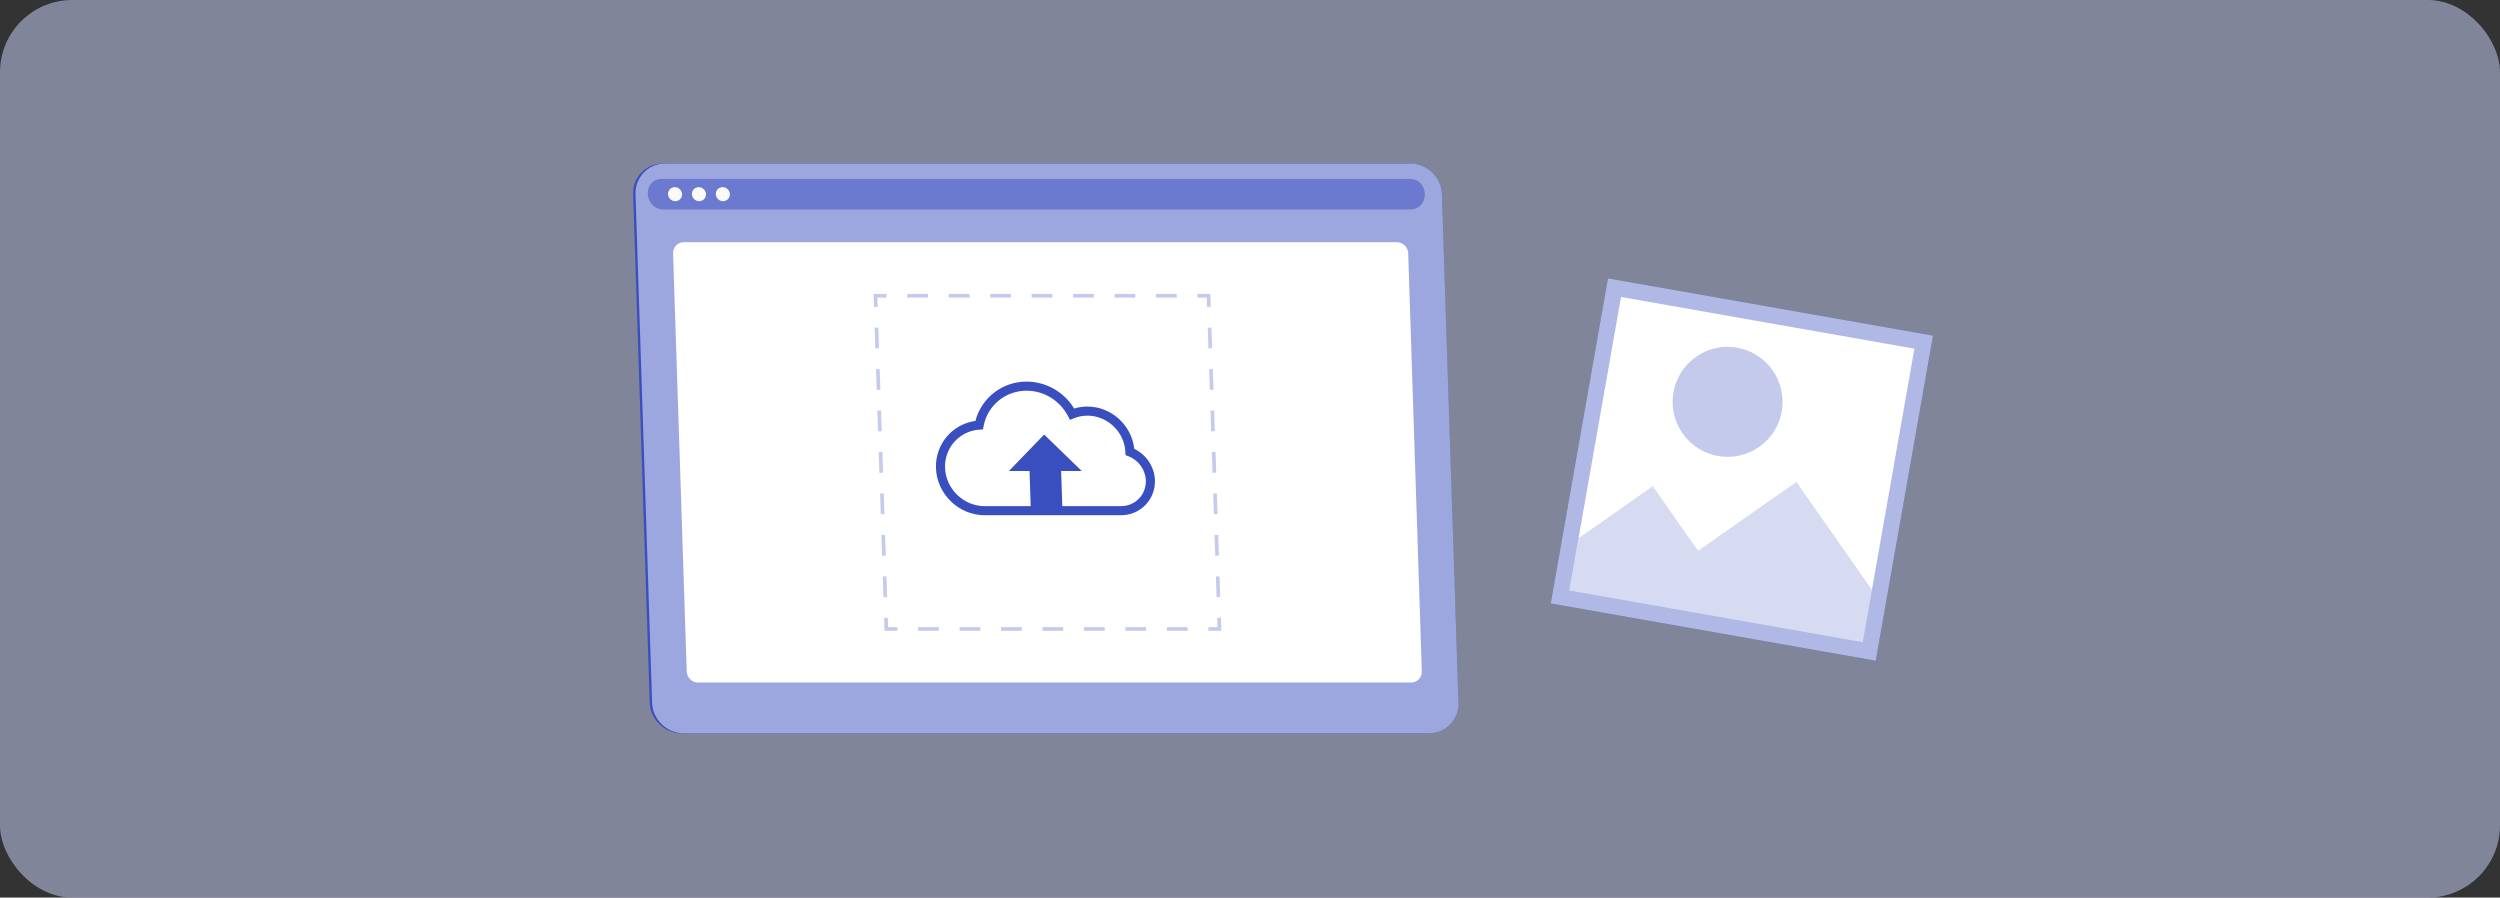 <svg width="415" height="149" viewBox="0 0 415 149" fill="none" xmlns="http://www.w3.org/2000/svg">
<rect x="0" y="0" width="415" height="149" fill="#333333" stroke="none"/>
<g clip-path="url(#clip0_245_1677)">
<path d="M415 0H-48V149H415V0Z" fill="#B6BCDF" fill-opacity="0.6"/>
<path d="M113.106 121.73H236.789C239.587 121.73 241.801 119.441 241.71 116.643L238.956 32.232C238.865 29.434 236.502 27.145 233.704 27.145H110.02C107.222 27.145 105.008 29.434 105.099 32.232L107.853 116.643C107.944 119.441 110.308 121.73 113.106 121.73Z" fill="#3A4FBF"/>
<path d="M113.502 121.73H237.186C239.983 121.73 242.198 119.441 242.106 116.643L239.352 32.232C239.261 29.434 236.898 27.145 234.1 27.145H110.416C107.619 27.145 105.405 29.434 105.496 32.232L108.249 116.643C108.341 119.441 110.705 121.73 113.502 121.73Z" fill="#3A4FBF"/>
<path opacity="0.5" d="M113.502 121.73H237.186C239.983 121.73 242.198 119.441 242.106 116.643L239.352 32.232C239.261 29.434 236.898 27.145 234.1 27.145H110.416C107.619 27.145 105.405 29.434 105.496 32.232L108.249 116.643C108.341 119.441 110.705 121.73 113.502 121.73Z" fill="white"/>
<path opacity="0.5" d="M233.787 29.688H110.103C109.963 29.688 109.825 29.694 109.688 29.705C106.516 29.965 106.973 34.775 110.164 34.775H234.059C237.25 34.775 237.392 29.965 234.203 29.705C234.065 29.694 233.927 29.688 233.787 29.688Z" fill="#3A4FBF"/>
<path d="M113.223 32.231C113.244 32.875 112.739 33.397 112.095 33.397C111.451 33.397 110.912 32.875 110.891 32.231C110.871 31.587 111.375 31.065 112.019 31.065C112.664 31.065 113.203 31.587 113.223 32.231Z" fill="#FAFAFA"/>
<path d="M117.19 32.231C117.212 32.875 116.706 33.397 116.062 33.397C115.418 33.397 114.879 32.875 114.858 32.231C114.837 31.587 115.342 31.065 115.986 31.065C116.63 31.065 117.17 31.587 117.19 32.231Z" fill="#FAFAFA"/>
<path d="M121.157 32.231C121.178 32.875 120.673 33.397 120.029 33.397C119.385 33.397 118.846 32.875 118.825 32.231C118.804 31.587 119.309 31.065 119.953 31.065C120.597 31.065 121.136 31.587 121.157 32.231Z" fill="#FAFAFA"/>
<path d="M115.901 113.305H234.24C235.258 113.305 236.057 112.479 236.024 111.461L233.759 42.044C233.726 41.025 232.873 40.2 231.855 40.2H113.515C112.497 40.2 111.698 41.025 111.731 42.044L113.996 111.461C114.03 112.479 114.882 113.305 115.901 113.305Z" fill="white"/>
<g opacity="0.3">
<path d="M202.746 104.714H200.586V104.1H202.112L202.063 102.575L202.676 102.555L202.746 104.714Z" fill="#3A4FBF"/>
<path d="M197.144 104.714H193.703V104.1H197.144V104.714ZM190.263 104.714H186.821V104.1H190.263V104.714ZM183.381 104.714H179.94V104.1H183.381V104.714ZM176.499 104.714H173.058V104.1H176.499V104.714ZM169.618 104.714H166.176V104.1H169.618V104.714ZM162.735 104.714H159.294V104.1H162.735V104.714ZM155.854 104.714H152.413V104.1H155.854V104.714Z" fill="#3A4FBF"/>
<path d="M148.973 104.714H146.832L146.763 102.575L147.376 102.555L147.427 104.1H148.973V104.714Z" fill="#3A4FBF"/>
<path d="M146.651 99.133L146.539 95.691L147.152 95.671L147.264 99.113L146.651 99.133ZM146.426 92.249L146.314 88.808L146.927 88.788L147.04 92.229L146.426 92.249ZM146.202 85.366L146.09 81.924L146.703 81.904L146.815 85.346L146.202 85.366ZM145.977 78.483L145.865 75.041L146.478 75.021L146.591 78.463L145.977 78.483ZM145.753 71.6L145.64 68.158L146.254 68.138L146.366 71.579L145.753 71.6ZM145.528 64.716L145.416 61.275L146.029 61.254L146.141 64.696L145.528 64.716ZM145.304 57.833L145.191 54.391L145.805 54.371L145.917 57.813L145.304 57.833Z" fill="#3A4FBF"/>
<path d="M145.078 50.95L145.008 48.79H147.168V49.404H145.643L145.692 50.93L145.078 50.95Z" fill="#3A4FBF"/>
<path d="M195.341 49.404H191.9V48.79H195.341V49.404ZM188.459 49.404H185.018V48.79H188.459V49.404ZM181.577 49.404H178.136V48.79H181.577V49.404ZM174.695 49.404H171.254V48.79H174.695V49.404ZM167.814 49.404H164.373V48.79H167.814V49.404ZM160.932 49.404H157.491V48.79H160.932V49.404ZM154.05 49.404H150.609V48.79H154.05V49.404Z" fill="#3A4FBF"/>
<path d="M200.378 50.95L200.327 49.404H198.781V48.79H200.922L200.992 50.93L200.378 50.95Z" fill="#3A4FBF"/>
<path d="M201.95 99.133L201.837 95.691L202.451 95.671L202.563 99.113L201.95 99.133ZM201.725 92.249L201.613 88.808L202.226 88.788L202.338 92.229L201.725 92.249ZM201.501 85.366L201.388 81.924L202.001 81.904L202.114 85.346L201.501 85.366ZM201.276 78.483L201.164 75.041L201.777 75.021L201.89 78.463L201.276 78.483ZM201.051 71.6L200.939 68.158L201.553 68.138L201.665 71.579L201.051 71.6ZM200.827 64.716L200.714 61.275L201.328 61.254L201.44 64.696L200.827 64.716ZM200.602 57.833L200.49 54.391L201.104 54.371L201.216 57.813L200.602 57.833Z" fill="#3A4FBF"/>
</g>
<path d="M186.089 85.528H163.466C159.142 85.528 155.51 82.011 155.368 77.686C155.24 73.731 158.078 70.402 161.921 69.871C162.905 66.057 166.379 63.345 170.39 63.345C173.636 63.345 176.614 65.042 178.311 67.814C179.019 67.597 179.756 67.487 180.509 67.487C184.484 67.487 187.874 70.594 188.285 74.507C190.287 75.46 191.647 77.492 191.719 79.707C191.77 81.261 191.211 82.722 190.146 83.823C189.081 84.923 187.641 85.528 186.089 85.528ZM170.391 64.856C166.912 64.856 163.922 67.317 163.281 70.708L163.173 71.284L162.588 71.322C159.279 71.535 156.771 74.309 156.878 77.638C156.994 81.156 159.948 84.018 163.466 84.018H186.089C187.228 84.018 188.283 83.576 189.06 82.773C189.838 81.969 190.247 80.898 190.209 79.757C190.151 77.982 188.981 76.363 187.299 75.729L186.831 75.553L186.81 75.053C186.673 71.714 183.847 68.999 180.509 68.999C179.726 68.999 178.966 69.147 178.253 69.439L177.616 69.701L177.298 69.09C175.936 66.478 173.29 64.856 170.391 64.856Z" fill="#3A4FBF"/>
<path d="M179.569 78.181L173.33 72.137L167.484 78.181H170.905L171.109 84.43H176.353L176.149 78.181H179.569Z" fill="#3A4FBF"/>
<path d="M320.879 55.716L266.927 46.209L257.422 100.172L311.374 109.679L320.879 55.716Z" fill="#3A4FBF"/>
<path opacity="0.6" d="M320.879 55.716L266.927 46.209L257.422 100.172L311.374 109.679L320.879 55.716Z" fill="white"/>
<path d="M317.792 57.88L269.09 49.298L260.51 98.009L309.211 106.591L317.792 57.88Z" fill="white"/>
<path opacity="0.3" d="M292.018 74.185C296.148 71.292 297.151 65.599 294.258 61.468C291.366 57.338 285.673 56.335 281.544 59.228C277.414 62.121 276.411 67.814 279.304 71.945C282.196 76.075 287.888 77.078 292.018 74.185Z" fill="#3A4FBF"/>
<path opacity="0.2" d="M298.196 79.998L281.872 91.428L274.365 80.708L262.048 89.337L260.521 98.012L309.218 106.592L310.746 97.918L298.196 79.998Z" fill="#3A4FBF"/>
</g>
<defs>
<clipPath id="clip0_245_1677">
<rect width="415" height="149" rx="12" fill="white"/>
</clipPath>
</defs>
</svg>

